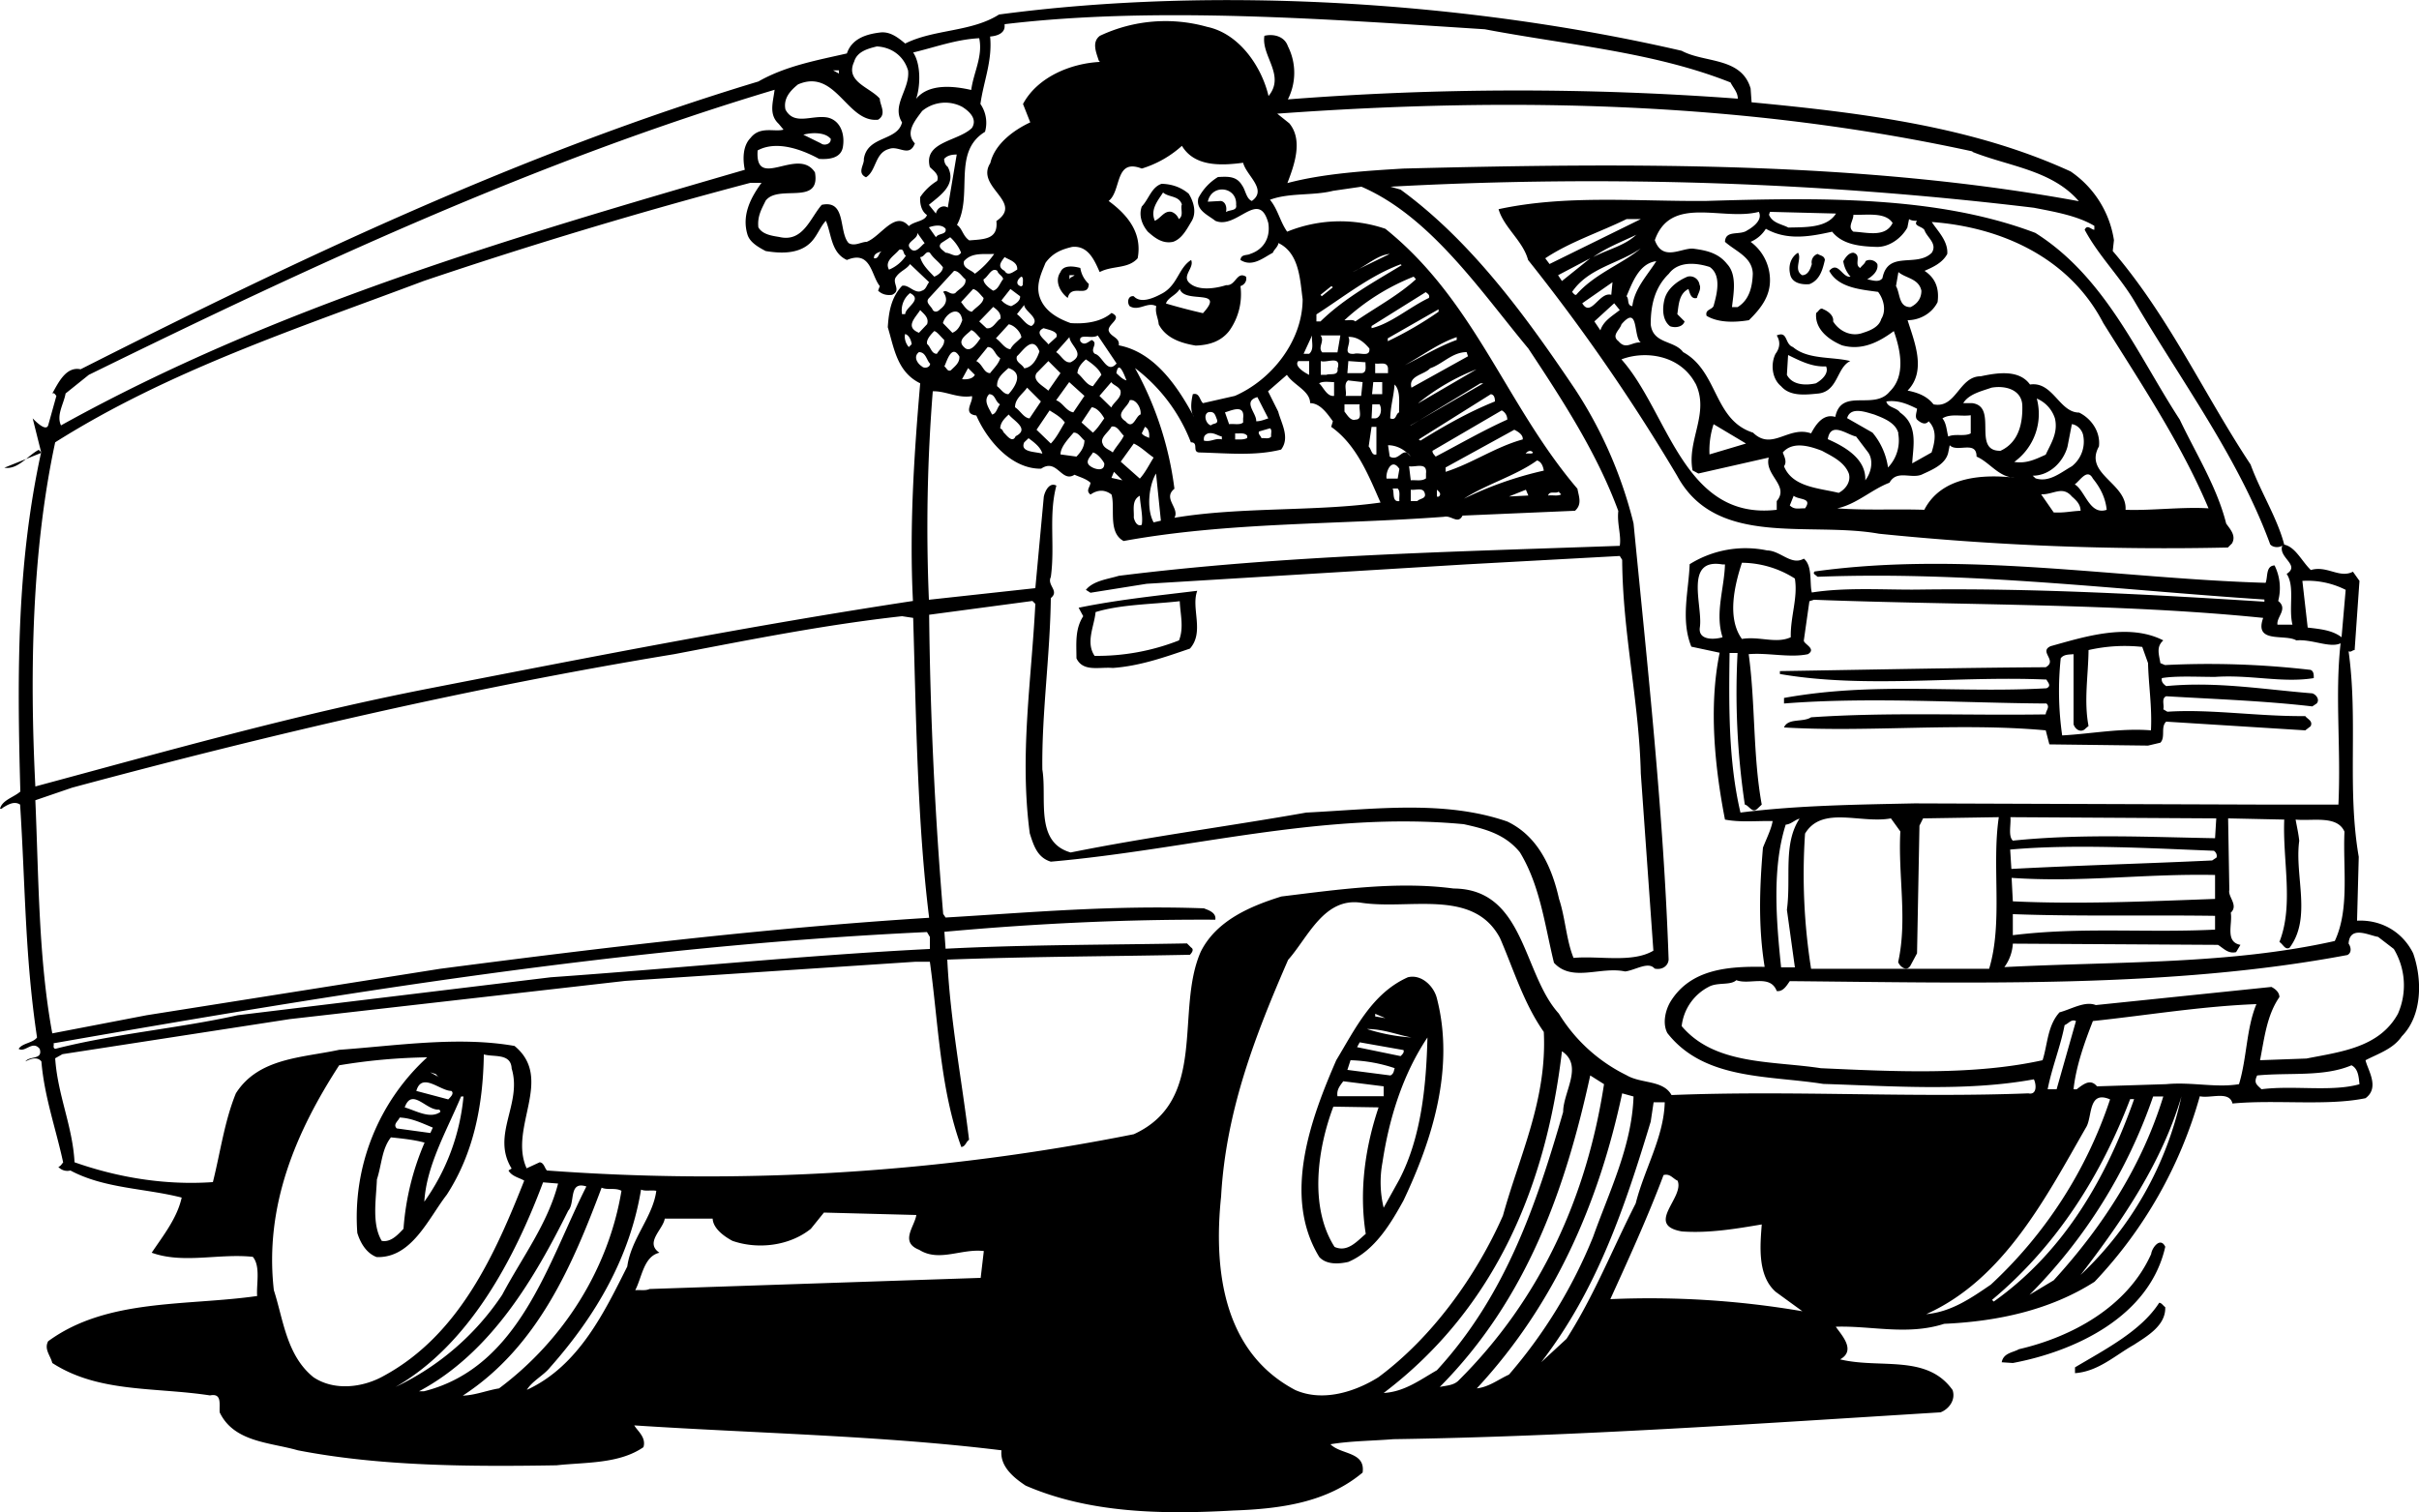 <svg xmlns="http://www.w3.org/2000/svg" width="960.01" height="600.281" shape-rendering="geometricPrecision" text-rendering="geometricPrecision" image-rendering="optimizeQuality" fill-rule="evenodd" clip-rule="evenodd" viewBox="0 0 10 6.253"><path d="M.17 1.87L.16 1.86c-.046.024-.086.083-.142.074l.154-.062zm-.034-.139c.031.032.056.047.063.028l.034-.122c-.005-.005-.008-.014-.017-.01.024-.042.056-.113.117-.1.909-.46 1.827-.896 2.802-1.19.114-.065.244-.088.366-.116.021-.064.086-.081.141-.087.039-.003.07.021.1.046.12-.06.273-.047.388-.12.9-.12 1.944-.053 2.822.15.094.051.247.025.285.156l.004.057c.463.044.916.101 1.319.286a.42.42 0 0 1 .179.284l-.005.045c.235.275.376.59.57.883.041.113.11.22.139.331.047.01.073.07.11.105.067-.02.118.036.174.007l.027.038-.02.286c-.01 0-.014.01-.025.005.04.287-.007.566.042.85l-.007.264c.1-.005.188.046.232.135.038.108.038.257-.047.343-.035.052-.096.071-.15.099.009.04.06.113 0 .157-.159.033-.371.005-.55.022-.013-.054-.09-.02-.135-.03a1.831 1.831 0 0 1-.435.767c-.183.117-.4.164-.622.174-.152.049-.303.007-.448.012.026.037.084.098.018.135.165.04.359-.023.465.127.014.043-.018.08-.05.092-.729.045-1.518.1-2.262.111-.085.007-.176.007-.26.021.044.044.145.03.133.117-.148.124-.338.15-.535.157-.3.017-.597.01-.858-.103-.05-.033-.107-.08-.1-.146-.496-.061-1.013-.07-1.518-.103.013.023.05.049.038.09-.101.07-.242.062-.359.075-.359.006-.73.004-1.07-.062-.114-.033-.264-.033-.323-.157-.002-.035.01-.08-.04-.07-.229-.035-.46-.01-.652-.134-.007-.03-.035-.057-.017-.09.243-.178.57-.145.864-.187-.004-.047.015-.123-.018-.162-.141-.015-.287.03-.418-.017.049-.073.105-.143.124-.228-.152-.039-.32-.037-.46-.112a.05.05 0 0 1-.05-.015c.01-.002.015-.014.02-.018-.03-.14-.078-.272-.09-.418-.018-.022-.046-.01-.066 0 .017-.024.073-.005.059-.052-.03-.037-.06.017-.087 0 .015-.024.059-.024.076-.047-.05-.333-.048-.62-.07-.963-.024-.016-.05 0-.07.012-.003.002-.006.007-.013.005.009-.036.057-.047.084-.071C.07 2.773.07 2.329.17 1.87l-.035-.14zM7.154.341c.01.021.03.04.03.067a12.26 12.26 0 0 0-1.86.003.243.243 0 0 0 0-.22C5.31.15 5.265.139 5.227.148c-.014.083.088.163.017.249-.028-.12-.12-.258-.254-.286a.635.635 0 0 0-.443.037c-.035.026-.015.07-.005.102l.005.006c-.12.006-.258.062-.318.174l.03.076c-.069.032-.147.09-.165.168-.064.1.141.161.025.24.008.076-.05.075-.112.08C3.98.976 3.978.944 3.956.93c.068-.125-.021-.301.116-.385A.137.137 0 0 0 4.053.43c.013-.094.05-.178.04-.279.027-.002.058-.012.06-.04V.1C4.78.025 5.497.08 6.138.121c.342.065.7.094 1.016.22zM4.048.158c.016.075-.024.143-.033.214-.066-.015-.174-.03-.228.037.017-.047.022-.141-.012-.192.092-.022.177-.054.273-.059zm-.294.134c.008.078-.07.143-.025.214-.019.079-.144.054-.158.152.003.022-.03.057.009.075.043-.026.036-.101.095-.117.04-.016.084.037.107-.023-.042-.045.001-.095.03-.134a.15.15 0 0 1 .166-.017c.03.019.063.05.04.087-.057.056-.202.056-.174.162.016.016.04.031.03.057a.23.23 0 0 0-.07.067c-.002.027.005.059.028.074-.009.027-.052.025-.075.046C3.7.869 3.642.977 3.583 1c-.023 0-.05.02-.075.005C3.466.958 3.5.825 3.397.847 3.35.9 3.32 1.003 3.222.98c-.03-.005-.07-.01-.087-.04-.005-.046.014-.077.03-.11.052-.07.228.023.204-.117C3.3.604 3.12.791 3.132.622c.077-.042.181-.005.254.035.044.003.089-.004.098-.047.01-.054-.009-.112-.063-.124-.064-.012-.138.035-.174-.033-.01-.047.022-.08.052-.104.157-.068.202.16.331.146.037-.023.007-.061.007-.087-.04-.047-.145-.07-.106-.153.012-.042.057-.054.094-.063.059.003.111.038.129.1zm-.286.012L3.444.291h.024v.012zm-.266.068c-.006.05-.025.101.017.14l.02.024C3.203.547 3.142.52 3.103.57c-.033.033-.033.089-.024.132-.97.282-1.942.566-2.827 1.057-.02-.043.012-.09.019-.132l.096-.077c.923-.453 1.85-.884 2.836-1.179zm4.952.256c.15.06.329.075.44.204C7.697.667 6.746.673 5.802.697c-.15.009-.33.02-.48.06C5.35.684 5.388.58 5.33.51L5.28.47C6.274.398 7.227.424 8.154.626zM3.434.573c.003.025-.029.03-.04.02L3.321.557c.036-.01.089-.01.111.015zm1.705.1c.013.053.102.111.036.158-.023-.009-.026-.045-.04-.064-.023-.04-.06-.037-.1-.035a.22.22 0 0 0-.081.087c-.012.05.04.07.07.094.088.038.18-.134.219.009.01.062-.02.11-.075.128-.012.007-.038 0-.04.025.049.031.094-.009.134-.03.005-.014.021-.024.023-.04.087.042.089.152.1.232 0 .17-.125.332-.28.4l-.132.03c-.014-.012-.014-.045-.042-.037-.007.03-.012.07.005.094-.067-.125-.163-.268-.311-.296.005-.034-.035-.034-.042-.062-.002-.028.06-.05.012-.072-.045.039-.113.046-.169.042-.056-.02-.111-.052-.129-.111-.015-.05.009-.098.025-.138.03-.042.068-.056.11-.066.067-.007.093.057.114.104.053-.028.117-.012.157-.057.02-.105-.042-.18-.12-.237.054-.042.024-.178.137-.134a.438.438 0 0 0 .166-.094c.052.087.162.082.253.07zm-1.22.186c-.02-.014-.045 0-.05.024L3.84.847c.043-.037.117-.082.078-.157-.01-.007-.015-.02-.015-.033.013-.014.03-.018.052-.018l-.037.22zm4.489 0c.087.017.18.033.25.075V.95c-.013 0-.029-.024-.04 0 .056.105.142.19.203.291.195.333.432.65.564 1.01.012.014.037.014.05.005-.018.05.076.08.018.117.035.052.007.141.024.21h-.062c-.005-.032.045-.065.003-.098a.21.21 0 0 0-.015-.147c-.037.002-.027.046-.037.072-.611-.018-1.244-.133-1.864-.047-.002.001-.005.005-.003.01l.015.012c.626-.024 1.235.054 1.847.094v.009c-.474-.03-.962-.057-1.439-.05-.136.001-.294-.01-.432.012-.01-.037.004-.11-.033-.14-.052.03-.096-.033-.152-.034a.436.436 0 0 0-.32.057c-.004.11-.038.23.007.341l.117.025c-.046.223-.02.474.022.69.063.012.126.005.197.006-.005.032-.026.074-.04.11-.014.164-.02.326.007.493-.152-.003-.307.009-.39.145-.021.036-.033.09-.012.129.153.195.418.174.644.21.29.009.592.032.871-.019.01.02.014.066-.023.058-.49.019-.975-.013-1.475.007-.035-.063-.125-.046-.186-.082a.677.677 0 0 1-.28-.255c-.15-.165-.14-.515-.435-.517-.233-.031-.475.004-.712.033-.125.039-.268.098-.333.228-.108.244.033.613-.277.755a9 9 0 0 1-2.426.15c-.01-.01-.012-.032-.03-.034l-.054.025c-.076-.168.115-.37-.05-.506-.232-.041-.488-.001-.725.016-.153.033-.334.033-.427.18-.047.115-.064.243-.095.367-.2.014-.396-.02-.572-.082-.008-.15-.07-.278-.08-.43l.03-.017.94-.145 1.387-.158 1.197-.079h.062c.035.251.042.526.13.766.018-.003.018-.02.032-.03-.03-.248-.078-.495-.09-.745.353-.013.655-.013 1.003-.02.01-.01.017-.023.005-.03l-.017-.017c-.317.006-.667.005-.998.022l-.005-.07c.372-.034.747-.052 1.12-.05.005-.03-.03-.04-.047-.047-.375-.014-.715.017-1.068.038l-.01-.015a16.994 16.994 0 0 1-.058-1.237l.427-.057.012.012c-.016.318-.066.625-.023.949.016.05.031.1.087.117.572-.05 1.125-.21 1.707-.155.086.019.17.04.232.116.084.138.103.302.141.457.075.082.193.014.294.036.042-.005.096-.043.122-.012.03.007.056-.01.058-.037-.021-.61-.087-1.207-.145-1.804a1.797 1.797 0 0 0-.242-.555C6.313 1.315 6.086 1 5.79.784L5.748.772a15.3 15.3 0 0 1 2.66.087zM3.148.756C3.109.81 3.064.885 3.09.97c.01.033.047.053.075.068.071.012.153.012.199-.05.019-.025.03-.054.05-.075.024.056.021.132.087.162.1-.042.1.064.136.108l-.007.019c.017.016.037.02.058.017.041-.019-.004-.05.017-.075.017-.024.042-.03.057-.052l.079.075c-.01.01-.012.03-.03.035-.028.016-.056-.028-.082-.02-.045.048-.055.107-.059.171.026.086.038.185.134.232-.026.3-.045.601-.03.9-.672.102-1.334.232-1.996.361-.555.108-1.09.26-1.632.406-.024-.476-.014-.977.082-1.423.472-.298 1.005-.472 1.523-.667A20.84 20.84 0 0 1 3.102.756h.046zm1.766.045c.02.032.035.079.01.117-.017.028-.038.07-.075.082-.043.009-.075-.016-.104-.042C4.72.928 4.707.89 4.72.854c.03-.032.04-.08.082-.094.042.001.08.014.112.041zm1.404.64c.143.216.284.433.372.672-.006.052.013.1.006.144-.697.025-1.392.039-2.071.124-.046.014-.105.02-.136.058l.019.012.232-.037 1.316-.08.64-.035.01.016c.002.305.07.583.077.883l.052.733c-.087.052-.226.02-.33.03-.03-.073-.034-.166-.06-.244-.028-.125-.084-.258-.214-.32-.26-.09-.549-.051-.831-.037-.316.056-.652.1-.974.165-.15-.043-.097-.223-.117-.343-.003-.231.032-.47.035-.709.037-.03-.017-.052 0-.087.018-.129-.01-.254.023-.378-.028-.015-.047.021-.052.046l-.035.378-.44.048a7.116 7.116 0 0 1 .016-.862c.053-.002.103.03.162.02.006.024-.041.073.018.08.043.099.143.222.268.22.066-.045.084.06.138.025.022.01.047.016.066.033-.002.02-.021.032 0 .049.03-.021.06-.021.087 0 .016.056-.016.157.05.192.433-.079.884-.067 1.324-.1.03-.008.058.033.077-.005l.465-.02c.03-.027.016-.058.01-.091-.296-.347-.423-.777-.794-1.075a.581.581 0 0 0-.406.012C5.291.915 5.283.866 5.25.826c.08-.03.178-.016.261-.037l.117-.017c.286.123.495.435.69.669zM5.11.847c.005.026-.026.019-.042.03.005-.02-.002-.043-.021-.046l-.054.003c.016-.076.122-.062.117.013zm-.225 0c-.005.019.009.045-.012.059a.05.05 0 0 0-.03-.03C4.813.87 4.8.901 4.774.913c-.02-.047.013-.084.034-.117.024.021.066.012.078.05zm3.529.116c.29.183.423.505.597.772.068.143.154.279.192.43.017.024.042.05.024.082l-.017.017a11.68 11.68 0 0 1-1.442-.057c-.29-.052-.673.06-.835-.24a7.895 7.895 0 0 0-.616-.892c-.021-.079-.1-.134-.122-.21.277-.06.568-.032.855-.034.465-.014.956-.023 1.364.132zM7.225.951c-.03.025-.092-.003-.094.049.045.04.113.063.115.132-.002.054-.014.108-.063.138H7.16c.005-.05.023-.132-.02-.178-.037-.047-.088-.057-.142-.064-.05-.002-.125.054-.157-.035.066-.188.28-.078.43-.117.016.032-.02.06-.045.075zM7.59.883c-.038.061-.129.056-.197.058-.026-.014-.066-.018-.08-.053l.004-.012.273.007zm.234.039c-.03.062-.108.038-.162.036-.026-.019 0-.045 0-.07.057.002.132-.012.162.034zm-1.418.17l-.018-.024C6.49 1 6.614.96 6.724.906h.059l-.378.186zm1.52-.18c-.02.023.021.023.03.04.01.03.054.055.03.093-.063.063-.181-.012-.204.105-.014.02-.044.008-.063.005.023-.014.047-.035.042-.063-.01-.017-.035-.022-.049-.012-.002.01-.014.017-.022.028-.027-.014.008-.052-.028-.063-.02 0-.033.02-.042.035a.121.121 0 0 0 .03.064c-.034.006-.051-.067-.088-.024.037.07.13.077.202.087.023.03.035.077.013.112-.009.033-.046.048-.075.057-.047.018-.098-.005-.124-.047.004-.023-.02-.042-.04-.05-.014-.01-.02.01-.03.015-.007.068.054.112.107.134.083.023.153-.014.214-.059.028.079.05.185-.017.25-.065.08-.2-.018-.225.105-.049-.015-.08.03-.1.068-.094-.033-.161.074-.24-.003-.164-.052-.143-.253-.289-.333-.037-.05-.125-.033-.134-.115 0-.08.017-.153.075-.209.04-.054.116-.045.169-.028.049.034.03.11.017.157-.003.021-.038.016-.03.045.05.03.12.027.175.018.05-.049.089-.1.087-.17A.197.197 0 0 0 7.237 1 .137.137 0 0 0 7.3.946c.087.049.18.033.274.012.043.054.116.061.186.063.052 0 .101-.037.125-.08l.007-.035c.01.007.023.007.033.007zm.769.424c.156.25.322.498.435.766-.104-.007-.239.01-.343.006.007-.11-.174-.148-.11-.262.007-.06-.031-.115-.082-.14-.082 0-.108-.13-.203-.116-.046-.064-.138-.048-.204-.034-.09 0-.101.135-.195.116-.028-.036-.068-.049-.107-.057.08-.082.027-.204 0-.291.05 0 .101-.028.124-.075.007-.054-.007-.098-.054-.129.031-.014.073-.031.094-.07.004-.054-.042-.097-.064-.132.285.021.568.146.709.418zM3.909.946c.005.026-.03.017-.04.035L3.84.94c.019-.007.052-.014.068.005zm-.087.06c-.013.008-.032.04-.053.027-.038-.03.028-.042.023-.07l.03.042zM6.765.97c-.048.046-.118.061-.179.093.056-.04.118-.063.18-.093zm-2.792.075c-.019.026-.043 0-.064 0-.012-.012-.035-.022-.018-.04l.037-.024c.017.015.036.04.045.064zm2.543.174c-.007.002-.012-.007-.017-.012.068-.1.192-.116.284-.18-.072.062-.192.105-.267.192zm-2.771-.162a.152.152 0 0 1-.07.058c-.02-.037.023-.058.042-.082.023-.007.014.017.028.024zm-.098-.019c-.017.007-.012.033-.034.03-.002-.021.022-.025.034-.03zm.251.066c0 .018-.02.034-.036.04-.025-.026-.05-.05-.058-.081.018 0 .023-.028.04-.018.016.025.033.033.054.06zm1.847-.054l-.154.075c.054-.022.1-.07.154-.075zm1.705.088c.026 0 .035-.03.04-.046a.036.036 0 0 1 .024-.042c.01.007.028.007.03.025-.009.038-.02.083-.064.1-.035.003-.074-.006-.08-.043-.008-.036.005-.07.033-.087.017.026-.02.07.017.093zM4.11 1.05a.354.354 0 0 1-.08.082c-.015-.017-.052-.022-.045-.052.032-.037.08-.028.126-.03zm.095.065c-.014.007-.038.03-.052.005-.033-.017-.014-.038 0-.057.019.012.055.02.052.052zm2.236.023l.133-.07-.117.094-.016-.024zm-1.517-.063c.014.031-.036.063-.01.092.036.038.111.026.155.012.04.004.043-.059.082-.035.005.018-.007.034-.023.039a.26.26 0 0 1-.047.186c-.035.044-.084.058-.138.06-.06-.01-.123-.03-.153-.088-.002-.026-.016-.047-.01-.075-.037-.02-.072.023-.11 0-.012-.015-.007-.045.017-.041.03.033.087.005.12-.013.062-.036.065-.104.117-.137zm1.923.005c-.038.06-.09.113-.099.186-.024-.003-.012-.03-.024-.041.024-.056.052-.136.123-.145zm-1.052.016c-.111.068-.237.136-.336.233h-.017V1.3c.115-.074.223-.161.348-.207l.005.004zm-1.294.078c-.002.06-.073-.003-.087.058-.031-.023-.056-.07-.03-.107.012-.031.056-.024.082-.017a.112.112 0 0 0 .035.066zm-.354-.02c-.014.017-.019.041-.041.048-.016-.009-.042-.031-.04-.047.019-.01.033-.052.057-.035.003.014.023.021.024.035zm-.156 0c.005.029-.027.04-.042.058-.021.01-.035-.017-.05-.005.018.025.017.05-.013.072-.007.008-.02.015-.03.003-.006-.017-.034-.031-.015-.05l.103-.112c.02 0 .033.024.047.035zm3.952.048c0 .031-.016.054-.045.068-.05 0-.042-.056-.06-.087l.01-.058c.03.026.084.026.095.077zm-3.501-.064c-.005.006-.016.006-.021.017v-.017h.02zm-.214.041c-.002.002-.006.007-.01.004-.024-.009-.008-.032.004-.039.01.002.006.021.006.035zm1.625-.024c-.072.066-.164.115-.25.174-.012-.01-.03-.003-.045-.005a.916.916 0 0 1 .286-.18l.009.01zm1.174.024c.005.021-.007.033-.012.053-.025.007-.03-.023-.035-.037-.04.02-.04.066-.046.104l.03.03c-.007.023-.038.028-.06.02-.032-.025-.032-.072-.024-.107.01-.047.053-.08.096-.098a.04.04 0 0 1 .05.035zm-.366.04c-.05-.014-.084.096-.12.035l.125-.087-.005.052zm-1.157-.036l.006.005-.046.037-.005-.006.045-.036zm-1.438.049c-.002.024-.032.038-.048.057-.02-.002-.034-.026-.045-.04l.05-.054c.018.005.03.024.043.037zm.151-.007c.002.019-.02.033-.037.041a.076.076 0 0 1-.04-.024l.037-.047.04.03zm.756.07a2.485 2.485 0 0 1-.153-.04c.008-.025.042-.034.057-.06.021.063.192-.005.096.1zm.934-.063c-.08.038-.157.106-.237.125v-.009l.224-.14c.007.006.018.011.013.024zm-2.165.067h-.013a.091.091 0 0 1 .033-.087c.054.027-.019.058-.02.087zm2.954-.017c-.03.024-.068.045-.08.084l-.025-.037.082-.075.023.028zm-2.432.066c-.024-.005-.038-.033-.06-.049l.03-.038c0 .026.072.058.03.087zm-.129-.03c-.019.013-.031.044-.057.039l-.03-.028.058-.06c.017.013.033.025.03.05zm1.812-.029a1.485 1.485 0 0 1-.21.122v-.012l.21-.12v.01zm-2.115.052l-.033.035c-.06-.024-.014-.063.005-.094.012.014.039.031.028.06zm.146-.017c-.007.019-.017.043-.041.052l-.039-.04c.01-.04.07-.078.08-.012zm2.805.092c-.037-.003-.061.032-.092-.005-.032-.024.006-.047.012-.07.073-.085.048.053.08.075zm-2.56-.022c-.015.017-.037.03-.046.05-.024-.002-.038-.03-.06-.045l.053-.058c.024.004.05.033.052.053zm.144 0l-.033.03c-.014-.02-.061-.048-.02-.067.023.007.063.014.053.037zm-.314.005c-.014.02-.043.064-.068.036-.031-.028.013-.052.03-.07.014.004.026.022.038.034zm-.15.007c.002.024-.019.038-.03.057-.023 0-.025-.028-.04-.04-.006-.017.015-.04.029-.054.012.002.028.025.042.037zm-.134.017l-.012.012c-.014-.015-.02-.04-.015-.054.017.006.024.025.027.042zm1.772-.036l-.012.07h-.063c-.02-.022.012-.046-.007-.07h.082zm-.925.116c-.04.046-.058-.033-.09-.04-.023-.019.017-.043-.013-.057-.014.007-.031.026-.047.005-.009-.035.049-.007.072-.024l.078.116zm.796-.04h-.023l.035-.076c-.003.026.01.057-.012.076zm2-.028c.062.053.163.039.237.058-.056.026-.05.123-.13.134-.052.005-.118.014-.156-.03-.038-.031-.044-.092-.023-.134.018-.024.021-.05.005-.076.047-.02.032.036.067.048zm-2.986.063c-.026.004-.038-.028-.06-.042l.055-.062c.003.036.07.07.005.104zm1.235-.057c.004.038-.04.015-.063.022-.054.004-.008-.043-.024-.07.038-.001.064.021.087.048zm.36-.035c-.073.026-.14.068-.214.104.074-.04.138-.09.215-.116v.012zm-1.724.047c-.009.028-.028.066-.063.07-.008-.018-.038-.025-.03-.05.025-.022.065-.09.093-.02zm-.162.028c-.007.024-.026.041-.042.062-.027-.001-.03-.036-.057-.05l.047-.058c.028 0 .028.032.052.046zm-.29.022c.001.016-.023.023-.034.012-.02-.013-.036-.041-.012-.059.028 0 .031.032.045.047zm.121-.03c.002.027-.017.04-.035.058-.014.007-.017-.009-.027-.016.01-.02.03-.095.062-.041zm2.103 0l-.234.13c-.014-.05.053-.053.077-.08.052-.018.092-.067.151-.067l.006.018zm.94.112c.06.124-.036.234-.012.36l.024.013.291-.066c-.019.073.087.116.033.18v.036c-.386.045-.447-.403-.642-.622.096-.037.242-.02.306.1zm.54-.07c.012.027-.014.054-.042.07-.04.009-.097.009-.12-.035l.005-.082c.051.025.1.05.157.047zm-2.996.035l-.035.047c-.027-.005-.041-.036-.064-.054.002-.024.017-.041.035-.057.024.016.056.04.064.064zm-.22.065c-.018-.018-.067-.04-.048-.072l.049-.05.05.05-.05.072zm1.079-.065c-.017-.008-.064-.036-.045-.057h.045v.057zm.117-.028c.007.035-.032.021-.046.028H5.46v-.057c.024.009.085-.025.07.03zm.116-.024c-.001.016.007.044-.017.045H5.57l.004-.05.071.005zm.093.024v.021h-.053v-.04c.018.004.05-.01.053.02zM4.03 1.55c-.009.016-.03.02-.053.018l.025-.046.028.028zm.139.08c-.02 0-.03-.02-.047-.033-.002-.035.024-.054.047-.075.064.021.028.077 0 .108zm.488-.057c-.016-.004-.028-.017-.042-.03.01-.06.035.014.042.03zm.266.256c.035 0 .002.042.037.042.117.003.228.015.336-.012.038-.05 0-.11-.012-.157l-.042-.084.078-.068c.027.042.096.066.096.117.042 0 .072.045.094.075l-.007.023c.105.074.155.202.204.313-.268.038-.578.017-.852.063.023-.04-.05-.08 0-.12a1.388 1.388 0 0 0-.163-.499.7.7 0 0 1 .231.307zm.94-.162a.89.89 0 0 1 .241-.14l-.24.14zm-.236-.03h-.064c.005-.02-.01-.05.01-.064l.06.007-.006.057zm-1.19.068c-.03-.005-.043-.04-.071-.05l.054-.075.063.057-.046.068zm.195-.09c.006.03-.026.045-.038.07l-.049-.048.049-.057c.007.012.03.017.038.035zm.883.022c-.03.004-.045-.038-.062-.052.017-.01.042-.005.062-.005v.057zm.2-.007h-.043l.005-.05h.037v.05zm.116.13l.289-.175h.012l-.301.174zm-.047-.055c-.016.007-.01.035-.037.025.002-.056.014-.086.018-.14.027.026.017.084.019.115zm-1.528.025c-.024-.002-.038-.032-.06-.046 0-.036.032-.055.05-.081l.057.057-.047.07zm4.104-.058c.003.077-.014.157-.09.192-.12.002-.008-.183-.117-.197h-.037c.023-.038.077-.05.117-.064.057-.01.122.008.127.07zm-4.226 0c-.012.014-.015.039-.033.042-.012-.026-.038-.057-.012-.084.026 0 .024.03.045.042zM6.18 1.66c-.11.044-.209.101-.308.162l-.007-.005.298-.187c.015.002.017.018.017.03zm-.937.07c-.016.005-.031.012-.05.012.003-.033-.058-.082.005-.1l.045.088zm-.528-.016c-.02.005-.03.066-.062.028-.048-.03.01-.058.017-.087.024-.007.049.031.045.059zm3.78.016c.014.06-.017.104-.038.15-.042.019-.08.038-.13.03a.245.245 0 0 0 .093-.262.133.133 0 0 1 .075.082zm-.57-.04c-.001.014-.01.033 0 .045.016.014.034.024.048.007.036.036.026.085.012.129l-.08.045c.003-.066.027-.157-.05-.21-.015-.022-.051-.02-.057-.046.05-.007.09.012.127.03zm-2.304-.018c-.005.021.014.063-.017.063-.021.007-.035-.02-.046-.033v-.03h.063zm.082 0c.012.02.005.056-.018.058H5.67l.003-.058h.03zm-1.138.058c-.014.019-.027.041-.047.059l-.047-.042.042-.063c.023.002.042.028.052.046zm.574 0v.017c-.014.012-.039.004-.058.007l-.017-.049c.026-.007.083-.036.075.025zm-.737.017c-.018.028-.032.06-.058.087l-.059-.057.054-.08c.023.015.045.026.063.05zm1.829-.012c-.1.045-.195.1-.296.153-.007-.009-.014-.014-.013-.024l.286-.167a.042.042 0 0 1 .023.038zm1.616.057a.161.161 0 0 1-.042.141.287.287 0 0 0-.064-.144l-.105-.06c.014-.05.08-.024.112-.015.036.014.089.033.1.078zm-2.816-.057c.006.02-.016.014-.025.024-.02-.005-.033-.043-.012-.054.028-.007.03.014.037.03zm-.833.07c-.012.026-.033 0-.045-.013-.007-.005-.007-.017-.018-.02 0-.025.018-.042.035-.058.02.026.089.06.028.09zm3.949-.013c-.026.014-.065 0-.093.013-.007-.025-.007-.054-.024-.075.033-.021.078-.007.117-.013v.075zm-1.08.087a.347.347 0 0 1 .017-.125l.134.08-.151.045zm1.545-.078a.13.13 0 0 1-.047.127c-.046.026-.094.068-.15.05l-.012-.011c.071 0 .127-.058.144-.12l.018-.093c.022.002.043.024.047.047zm-3.966 0c-.01.023-.032.045-.046.07-.01-.01-.036-.016-.042-.037-.012-.024.025-.047.037-.07.024-.005.035.023.05.037zm.104.01c-.009-.006-.02-.006-.03-.019l.013-.027c.015.006.02.027.017.047zm.94.068c-.02.006-.02-.02-.032-.033l.012-.081h.02v.114zm-.435-.074c-.009.012-.026.005-.04.007-.003-.01-.016-.018-.01-.028l.045-.013c.01.007.003.021.005.034zm1.04.012c-.113.031-.209.099-.319.134v-.018l.284-.156c.014.007.037.02.035.04zm1.428.054c.023.033.013.083-.012.115.004-.09-.087-.14-.155-.17.012-.076.08-.018.117-.011l.05.066zm-3.24-.049c-.001.026-.013.045-.033.066l-.066-.009c0-.03.03-.062.054-.09.02-.002.032.023.046.033zm.568-.017v.012c-.027-.007-.045.012-.074.005-.002-.017.003-.024.017-.03.024-.005.04.01.057.013zm.105-.004v.01c-.014.008-.033.006-.05.006v-.025c.017.002.038-.005.05.01zm-.847.075c-.028-.009-.094-.005-.075-.047l.018-.017c.02.015.05.036.057.064zm.46.016c-.019.03-.033.06-.057.087l-.079-.07.054-.075c.03.014.054.039.082.058zm1.063-.004c-.032-.049-.046.023-.087 0l-.007-.047c.038 0 .071.02.094.047zm1.811.07c.01.035-.015.066-.042.08-.081-.02-.191-.023-.226-.11.014-.019 0-.042-.005-.057.042-.049.115-.025.162-.007.04.022.092.045.111.094zm.528-.07c.054.023.092.086.157.087-.127-.014-.301-.007-.373.133-.125-.004-.237.003-.36-.006.08-.017.142-.078.216-.106.03-.054.087-.016.132-.033.043-.02.1-.042.111-.092l.006-.03c.031.032.111-.022.111.047zm-1.834-.017c-.002.008-.02.002-.03.005.006-.01.021-.017.03-.005zm-1.772.045c.002.037-.041.024-.057.012-.028-.019.003-.042.01-.057.018.003.04.031.047.045zm1.817.03a1.496 1.496 0 0 0-.33.116c.092-.06.213-.094.302-.158.018.005.025.024.028.042zm-.597-.007l-.007.04h-.046c-.005-.025.02-.09.053-.04zm.11.019v.02c-.018.013-.042.006-.063.008l-.007-.058c.026.005.076-.019.07.03zm-1.3.017l.01-.024.035.035-.045-.01zm.174.185c-.031-.056-.019-.155.01-.202l.02.195-.03.007zm3.94-.052c-.071.024-.089-.08-.132-.105.023-.017.052-.068.075-.024.031.038.052.08.057.129zM5.778 2.02c.012.013.005.033.007.052-.032.005-.02-.037-.028-.052h.02zm.111.017c.01.026-.019.023-.03.035h-.027v-.047c.019.003.05-.01.057.012zm.063.012c-.002.002-.004.007-.012.004v-.028c.008.007.017.014.012.024zm.286.004l.07-.028.01.024-.08.004zm2.363.059c-.043.002-.064.009-.111.007l-.052-.075c.05.002.088-.037.127.009.02.017.036.034.036.059zm-2.156-.08c-.002.003.003.007.009.012-.014.009-.037.002-.054.005.005-.022.034-.005.045-.017zM4.72 2.17c-.019.009-.03-.015-.033-.03.002-.03-.01-.072.025-.09.001.035.014.084.008.12zm2.742-.068c-.026-.001-.043.007-.063-.012l.016-.04c.021.018.079.007.047.052zm-.042.291c.013.079-.019.157-.017.242-.061.028-.129-.005-.202.007-.063-.087-.03-.223 0-.315a.412.412 0 0 1 .22.066zm-.289-.059c-.003.1-.042.202-.01.301-.033.01-.101.014-.094-.04.014-.087-.068-.289.094-.261h.01zm2.566.105l-.017.196c-.039-.03-.09-.034-.14-.04l-.022-.193a.35.35 0 0 1 .179.037zm-4.748.005c-.026.071.031.17-.03.238-.103.035-.206.072-.319.08-.054-.005-.123.018-.15-.04 0-.06-.007-.12.028-.174l-.019-.035c.16-.033.326-.05.49-.07zm4.407.111c-.039.108.09.065.137.093.065-.006.138.033.183.012-.024.216.002.426-.009.667h-.301l-1.451-.005c-.235.005-.486.008-.72.038-.05-.213-.048-.44-.045-.66h.033a3.14 3.14 0 0 0 .03.627c.017.003.031.038.052.017l.018-.017c-.037-.202-.026-.42-.054-.622.078-.007.17.016.245 0 .037-.023-.019-.042-.017-.057l.023-.162.019-.006c.597.023 1.26.014 1.857.075zm-4.479-.07c.002.055.018.109-.003.163a.925.925 0 0 1-.349.064c-.038-.056-.001-.124.004-.181.104-.032.233-.032.348-.045zm-1.102.07c.012.404.017.847.066 1.24-.673.042-1.355.124-2.022.211l-1.213.192-.39.075c-.057-.309-.056-.64-.07-.964l.152-.052c.817-.22 1.644-.413 2.489-.552.314-.06.624-.122.942-.157l.046.007zm5.168.093c-.03.027-.018.057-.012.094l.019.008a3.64 3.64 0 0 1 .602.02c.014.006.013.022.013.034-.131.021-.26-.015-.408-.005-.071 0-.164-.005-.22.005-.003.016.007.025.018.033.207-.02.404.014.604.03.016.005.032.026.018.042l-.018.012c-.198-.023-.4-.03-.604-.042-.021.009-.007.037-.012.054l.017.01c.176-.012.376.02.57.018.008.012.033.02.022.042l-.022.017-.575-.036c-.024.022-.002.064-.024.087l-.051.012-.408-.005-.015-.058c-.36-.033-.735.009-1.082-.012.017-.04.078-.02.112-.042.322-.022.639-.007.97-.012 0-.016.019-.03.003-.045-.34-.002-.735-.028-1.085 0v-.023c.378-.068.714-.019 1.085-.04.023-.01.004-.026 0-.036-.369-.016-.749.038-1.102-.023v-.012c.38-.006.752-.014 1.099-.016.05-.028-.03-.064.02-.087.137-.038.321-.098.466-.024zm-.063.094c.002.09.017.18.012.278-.123-.01-.244.014-.367.021a1.294 1.294 0 0 1-.006-.319c.013-.017.034-.015.053-.017v.29c.008.024.033.036.05.017l.012-.01c-.02-.104-.001-.21 0-.314a.674.674 0 0 1 .222-.013l.024.067zm-1.024.696c-.01.181.03.364-.009.54.005.016.033.042.05.016l.028-.052.01-.528.015-.03.313-.005c-.03.202.018.435-.04.627h-.736a2.503 2.503 0 0 1-.025-.559c.07-.117.23-.04.355-.063l.039.054zm1.301.028c-.282-.005-.552-.019-.836.01-.02-.019-.007-.066-.01-.097l.851.005-.005.082zM7.44 3.384c-.07.105-.035.244-.053.378L7.42 4h-.057c-.02-.193-.038-.41.019-.59.023-.002.037-.02.058-.025zm2.003.005c-.007.17.04.354-.02.506.016.01.023.034.042.024.093-.124.02-.298.04-.442-.003-.03-.01-.06-.015-.088.07.007.172-.019.202.05-.007.15.022.32-.04.452-.436.098-.904.084-1.366.108a.18.18 0 0 0 .035-.097l.848.005c.023.014.042.038.075.03l.018-.03c-.065-.012-.032-.086-.04-.133.033-.031-.013-.066-.006-.094l-.005-.296.232.005zm-.29.13c.006.003.014.015.01.027l-.018.012c-.275.013-.545.02-.83.035l-.005-.08c.263-.024.587-.005.844.005zm.004.198c-.275.01-.563.023-.836.01l-.005-.097c.29.02.545-.018.841-.012v.099zm-2.956.162c.056.129.098.27.181.388.014.28-.1.51-.169.76-.11.249-.292.503-.515.668-.096.06-.229.103-.343.053-.293-.154-.34-.486-.307-.801.02-.356.143-.67.277-.978.082-.092.148-.26.303-.236.199.03.463-.061.573.146zm2.956-.092v.057c-.29.014-.552-.012-.836.023V3.78c.268.01.559.003.836.007zm-5.313.087v.05c-.519.026-1.043.08-1.567.117l-1.295.157c-.247.055-.508.076-.754.139-.012-.005-.003-.016-.007-.023 1.183-.207 2.37-.402 3.611-.46l.012.02zm6.052.05a.292.292 0 0 1 .017.268c-.077.14-.237.157-.378.185l-.192.007c.018-.092.028-.186.08-.261 0-.021-.019-.035-.033-.042l-.726.075c-.045-.018-.101.017-.15.03-.05.055-.049.132-.07.198-.285.063-.61.047-.917.033-.202-.031-.438-.012-.575-.174a.209.209 0 0 1 .111-.162c.037-.021.09-.005.115-.028.054.021.14-.026.167.045.028.004.044-.028.054-.041.772.007 1.573.03 2.305-.108.02-.01.014-.035.005-.047.005-.077.084-.034.122-.028l.065.05zm-3.956.204c.075.29-.02.587-.138.836-.052.094-.118.207-.228.254-.04.009-.09.012-.12-.02-.155-.253-.033-.577.07-.814.078-.129.148-.277.296-.343.057-.014.108.038.12.087zm3.388.024c-.042.101-.039.222-.072.331-.094.016-.197-.01-.301 0l-.286.009c-.026-.031-.052-.012-.08.009-.003.005-.012.003-.017.003.01-.094.045-.193.08-.282.226-.024.446-.061.676-.07zm-3.643.05v-.01l.042.018-.042-.007zm2.817.302h-.037c.018-.092.053-.176.07-.265.018-.008.028-.026.047-.017l-.08.282zM5.835 4.29a.767.767 0 0 1-.184-.035c.068 0 .125.024.184.035zm.066 0c-.005.202-.026.413-.116.587l-.065.117a.446.446 0 0 1-.005-.187c.028-.186.085-.366.186-.517zm-.099.052c.004.01-.005.018-.012.025l-.18-.037.011-.02.181.032zm.66.256c-.11.38-.237.758-.522 1.068-.07.04-.134.089-.22.094.467-.354.673-.866.737-1.413.09.06.005.168.005.251zm-4.347-.18c.045.147-.086.274 0 .414l-.013.008c.014.025.046.03.065.042-.119.3-.267.638-.582.808-.084.047-.202.063-.289.005-.112-.09-.125-.24-.164-.36-.04-.35.093-.657.27-.93.119-.02.239-.031.364-.033a.896.896 0 0 0-.289.726c.012.04.037.084.08.1.145.005.214-.16.29-.258.11-.17.15-.368.153-.58.041.012.111-.006.115.057zm3.65 0c-.003.01-.003.022-.017.029l-.178-.023.013-.04a.63.63 0 0 1 .183.033zm3.99.065c-.116.033-.272.004-.406.021-.02-.019-.033-.026-.018-.057.133-.013.275.007.39-.042.028.014.03.049.033.078zm-7.942-.03l-.035-.019.023.007.012.013zm4.818.03c-.071.462-.26.887-.604 1.228-.021.018-.047.018-.075.024.359-.362.519-.816.622-1.288l.057.036zm-.91.05h-.192c-.004-.027.01-.043.024-.062l.167.021v.042zm-3.855-.022c.012.01-.002.024-.013.035l-.132-.035c.023-.08.098 0 .145 0zm4.887.023c-.007.205-.1.392-.167.58a2.038 2.038 0 0 1-.348.57c-.044.02-.082.051-.133.057.324-.349.505-.77.601-1.22l.047.013zm-4.837 0a.891.891 0 0 1-.162.435c.009-.15.092-.292.152-.435h.01zm7.027 0c-.086.28-.244.531-.453.76l-.1.06a2.16 2.16 0 0 0 .511-.82h.042zm-.342.738c.178-.231.337-.468.417-.738a1.43 1.43 0 0 1-.417.738zM1.82 4.598c-.042.03-.1-.005-.147-.019.03-.084.09.014.141.009.002.001.007.003.006.01zm6.903-.052a1.83 1.83 0 0 1-.493.766c-.082.056-.164.113-.267.122.322-.144.497-.487.66-.771.028-.042.007-.157.1-.117zm.099 0c-.11.312-.282.625-.58.836l-.007-.007c.273-.228.454-.523.571-.83h.016zm-1.94.012c-.004.145-.084.275-.12.418-.095.186-.172.382-.286.56l-.105.097c.232-.3.347-.645.453-.995l.012-.08h.045zm-1.183.021c-.054.16-.082.343-.053.523-.036.03-.075.078-.129.054-.106-.166-.07-.408-.005-.58l.187.003zm-3.91.084l-.01.022-.139-.019c-.017-.017.007-.031.012-.045.05.002.094.024.138.042zm-.034.062a1.097 1.097 0 0 0-.087.356c-.023.024-.052.057-.09.05-.042-.07-.023-.172-.02-.254.02-.061.02-.126.058-.174.048.005.097.01.14.022zm5.18.157c.03.07-.137.183.018.21.111.008.224-.011.33-.029-.006.082-.02.211.058.279l.11.08a3.74 3.74 0 0 0-.794-.05c.073-.16.155-.34.22-.513.027-.008.04.016.058.023zm-4.628.012c-.043.167-.15.307-.231.46a1.09 1.09 0 0 1-.441.381c.305-.175.491-.529.61-.846l.062.005zm.117.012c-.157.309-.275.748-.672.847h-.02c.3-.16.48-.472.617-.747.03-.033 0-.124.075-.1zm.145.018c-.053.32-.237.616-.506.817-.05.008-.097.028-.15.03.312-.203.455-.544.574-.86.024.011.057-.001.082.013zm.144 0c-.014.108-.104.197-.12.313-.094.187-.2.411-.415.51.021-.036.07-.06.096-.093.193-.218.33-.458.376-.735.018.008.042.001.063.005zm1.075.1c-.007.048-.07.112.012.144.082.052.174-.006.267.005l-.013.111-1.369.046c-.017.008-.038.003-.059.005.028-.054.035-.14.1-.155-.062-.042.015-.096.022-.141h.198c.002.042.05.075.082.092.107.037.237.02.324-.05l.054-.067.382.01zm5.163.132c-.065.287-.37.431-.63.48l-.046-.003c.007-.039.047-.04.071-.054.216-.05.448-.173.547-.394.002-.023.037-.073.058-.03zm0 .249c.003.076-.075.12-.13.156-.078.044-.147.11-.243.117v-.024c.124-.074.273-.15.348-.267.01 0 .016.012.025.018z"/></svg>